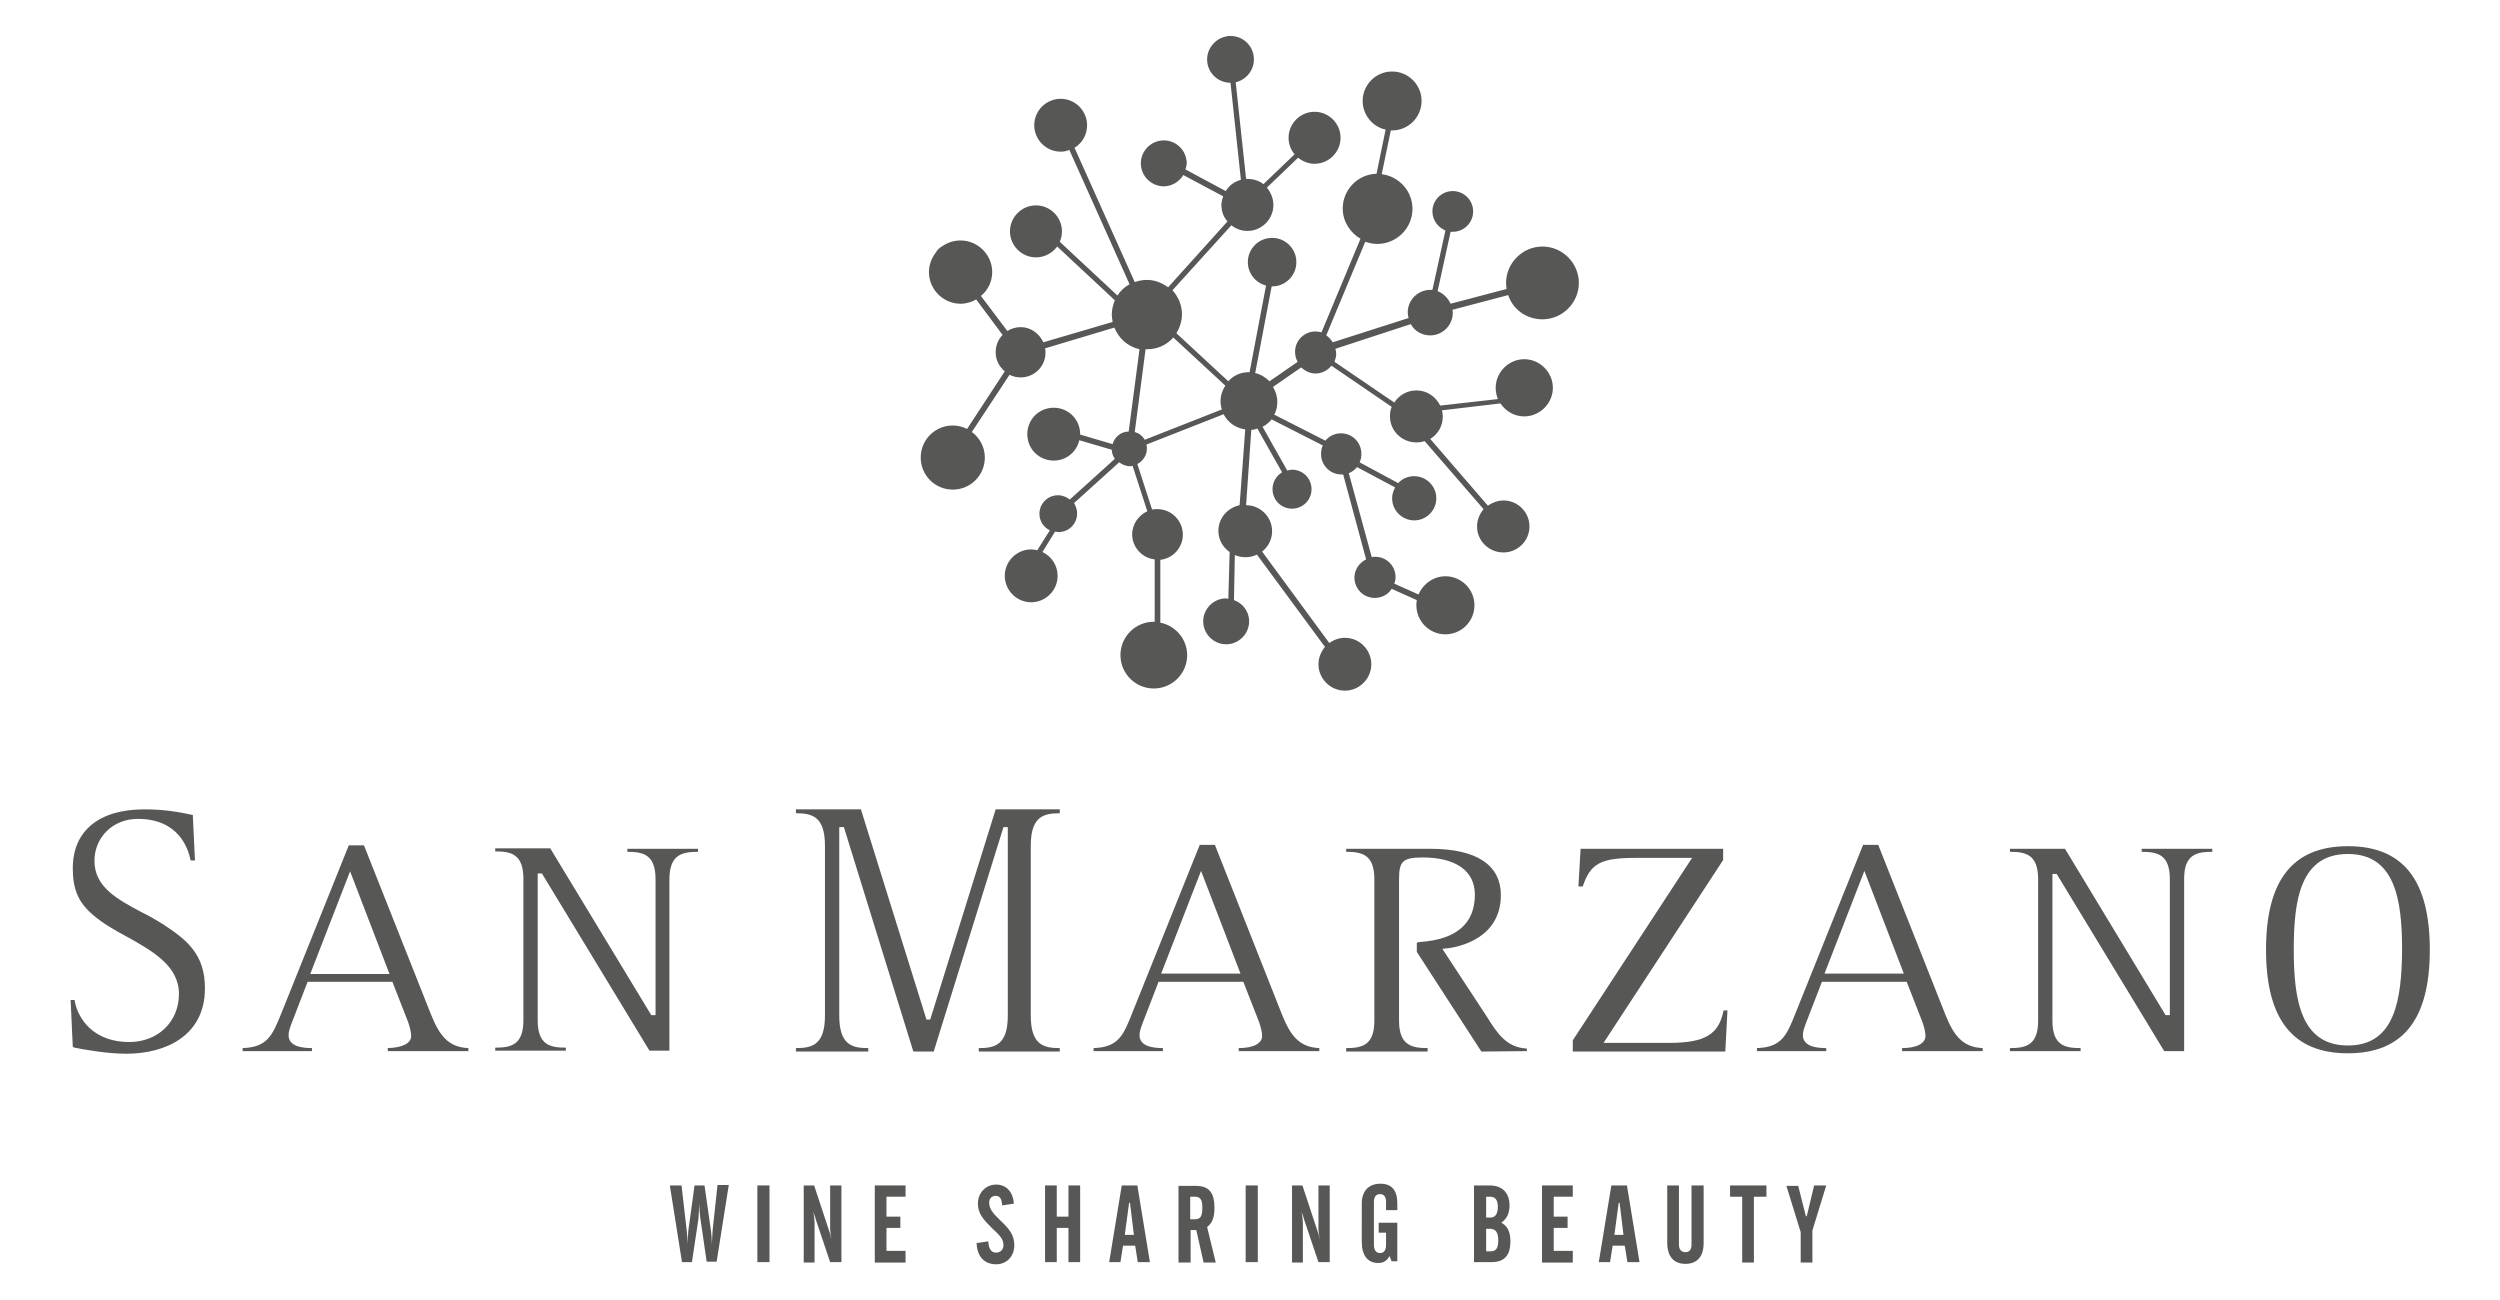 <?xml version="1.0" encoding="utf-8"?>
<!-- Generator: Adobe Illustrator 23.0.1, SVG Export Plug-In . SVG Version: 6.00 Build 0)  -->
<svg version="1.1" id="Livello_1" xmlns="http://www.w3.org/2000/svg" xmlns:xlink="http://www.w3.org/1999/xlink" x="0px" y="0px"
	 viewBox="0 0 577 300" style="enable-background:new 0 0 577 300;" xml:space="preserve">
<style type="text/css">
	.st0{fill:#575756;}
</style>
<g>
	<g>
		<path class="st0" d="M157.3,273.6l1.2,10.5c0.1,0.9,0.2,1.8,0.2,2.8c0,0.1,0,0.2,0,0.4c0.1-1.8,0.1-3,0.2-3.5l1.4-10.2h2.3
			l1.5,10.5c0.1,0.9,0.2,1.9,0.2,3.1c0.1-1.5,0.1-2.6,0.2-3.5l1.1-10.2h2.6l-2.8,17.7h-2.3l-1.5-10.3c-0.1-0.7-0.2-1.8-0.2-3.1
			c-0.1,1.9-0.2,3.1-0.2,3.5l-1.5,10h-2.3l-2.8-17.7H157.3z"/>
		<path class="st0" d="M174.8,273.6h2.8v17.7h-2.8V273.6z"/>
		<path class="st0" d="M185.4,273.6h2.5l3.5,10.6c0.1,0.2,0.3,0.8,0.5,1.9c-0.2-1.3-0.3-2.1-0.3-2.4v-10.1h2.6v17.7h-2.6l-3.3-9.8
			c-0.1-0.5-0.4-1.1-0.6-1.9c0.2,1.3,0.3,2.1,0.3,2.5v9.3h-2.5V273.6z"/>
		<path class="st0" d="M201.9,273.6h7.1v2.6h-4.4v4.6h3.2v2.6h-3.2v5.3h4.4v2.7h-7.1V273.6z"/>
		<path class="st0" d="M228.1,286.5c0.1,1.8,0.7,2.6,1.8,2.6c1,0,1.7-0.7,1.7-1.7c0-1.5-1-2.4-2.5-3.8c-2-2-3.4-3.4-3.4-5.8
			c0-2.6,1.9-4.4,4.2-4.4c2.3,0,3.9,1.6,4.1,4.4l-2.7,0.4c-0.1-1.5-0.5-2.2-1.5-2.2c-0.9,0-1.5,0.6-1.5,1.6c0,1.6,1.2,2.7,2.7,4.2
			c1.9,1.8,3.1,3.2,3.1,5.6c0,2.6-1.8,4.4-4.2,4.4c-2.7,0-4.4-1.8-4.5-4.9L228.1,286.5z"/>
		<path class="st0" d="M243.9,273.6v7.2h2.7v-7.2h2.7v17.7h-2.7v-7.9h-2.7v7.9h-2.7v-17.7H243.9z"/>
		<path class="st0" d="M258.9,273.6h3.6l2.9,17.7h-2.8l-0.6-3.8h-2.8l-0.6,3.8H256L258.9,273.6z M261.7,285l-0.9-7.4h-0.2l-1,7.4
			H261.7z"/>
		<path class="st0" d="M274.7,291.4H272v-17.7h4c3,0,4.3,1.5,4.3,5.1c0,2.1-0.5,3.5-1.7,4.4l2,8.2h-2.8l-1.7-7.5h-1.3V291.4z
			 M274.7,281.4h1.1c1.3,0,1.7-0.7,1.7-2.7c0-1.9-0.5-2.5-1.8-2.5h-1V281.4z"/>
		<path class="st0" d="M287.5,273.6h2.8v17.7h-2.8V273.6z"/>
		<path class="st0" d="M298.1,273.6h2.5l3.5,10.6c0.1,0.2,0.3,0.8,0.5,1.9c-0.2-1.3-0.3-2.1-0.3-2.4v-10.1h2.6v17.7h-2.6l-3.3-9.8
			c-0.1-0.5-0.4-1.1-0.6-1.9c0.2,1.3,0.3,2.1,0.3,2.5v9.3h-2.5V273.6z"/>
		<path class="st0" d="M314.3,277.7c0-2.8,1.6-4.5,4.3-4.5c2.6,0,3.9,1.5,3.9,4.5v1.6h-2.6v-1.9c0-1.2-0.5-1.8-1.4-1.8
			c-0.9,0-1.4,0.6-1.4,1.8v9.9c0,1.2,0.5,1.9,1.4,1.9c0.9,0,1.4-0.6,1.4-1.9v-2.8h-1.7v-2.3h4.3v8.9h-1.3l-0.5-1.2
			c-0.6,1.1-1.4,1.6-2.6,1.6c-2.4,0-3.8-1.7-3.8-4.9V277.7z"/>
		<path class="st0" d="M340.2,273.6h3.6c2.9,0,4.6,1.7,4.6,4.6c0,1.8-0.6,3.1-1.9,4c1.5,0.8,2.1,2.2,2.1,4.3c0,3.3-1.4,4.8-4.4,4.8
			h-4V273.6z M344.1,281c1,0,1.6-0.9,1.6-2.4c0-1.7-0.6-2.4-1.8-2.4H343v4.8H344.1z M344.1,288.8c1.2,0,1.7-0.8,1.7-2.5
			c0-1.9-0.6-2.7-2-2.7H343v5.2H344.1z"/>
		<path class="st0" d="M355.9,273.6h7.1v2.6h-4.4v4.6h3.2v2.6h-3.2v5.3h4.4v2.7h-7.1V273.6z"/>
		<path class="st0" d="M371.9,273.6h3.6l2.9,17.7h-2.8l-0.6-3.8h-2.8l-0.6,3.8H369L371.9,273.6z M374.7,285l-0.9-7.4h-0.2l-1,7.4
			H374.7z"/>
		<path class="st0" d="M387.5,273.6v13.7c0,1.1,0.6,1.7,1.5,1.7s1.4-0.6,1.4-1.7v-13.7h2.8v13.3c0,3.1-1.5,4.8-4.2,4.8
			c-2.7,0-4.2-1.7-4.2-4.9v-13.2H387.5z"/>
		<path class="st0" d="M399.3,273.6h8.4v2.6h-2.9v15.2h-2.7v-15.2h-2.8V273.6z"/>
		<path class="st0" d="M415,273.6l1.8,7.1h0.2l1.7-7.1h2.8l-3.2,10.4v7.4h-2.7v-7l-3.3-10.7H415z"/>
	</g>
	<g>
		<g>
			<path class="st0" d="M352.4,242.6V242c-4.7-0.2-6.9-3.6-9.2-7.3l-10.3-15.7l0.8-0.1c0.5,0,12.7-1.1,12.7-12.3
				c0-6.9-5.5-10.7-16.3-10.7h-19.4v0.7c3.6,0,6.5,0.6,6.5,6.3v32.7c0,5.7-2.9,6.3-6.5,6.3v0.8h18.8v-0.8c-3.6,0-6.6-0.6-6.6-6.3
				v-32.5c0-4.1,0.6-5.2,5.4-5.2c7.7,0,12.1,3.1,12.1,8.6c0,6.6-4.2,10.3-12.5,10.9c-0.2,0-0.7,0.1-0.7,0.1c-0.1,0-0.2,0.1-0.2,0.2
				v2l14.9,23L352.4,242.6z"/>
			<path class="st0" d="M397.8,233.2c-1.1,5.6-4.3,7.5-12.7,7.5h-15l27.6-42.2v-2.6h-32.9l-0.5,8.7h1c1.8-5.4,4.2-6.6,12.4-6.6h12.9
				l-0.2,0.2L363,240.1v2.6l35.2,0l0.5-9.5H397.8z"/>
			<path class="st0" d="M541.9,195.3c-12.7,0-18.9,7.8-18.9,23.9s6.2,23.9,18.9,23.9c12.7,0,18.9-7.8,18.9-23.9
				S554.6,195.3,541.9,195.3z M541.9,241.3c-10.9,0-12.5-10.6-12.5-22.1c0-11.5,1.5-22.1,12.5-22.1c10.9,0,12.5,10.6,12.5,22.1
				C554.3,230.7,552.8,241.3,541.9,241.3z"/>
			<path class="st0" d="M252.4,241.9v0.7h16v-0.7c-2.3,0-5.4-0.4-5.4-3c0-0.9,0.4-1.9,0.8-3l0.2-0.5l3.4-8.8H287l0,0.1l3.6,9.2
				c0.3,0.9,0.7,2.2,0.7,3.2c0,1.7-2,2.8-5.4,2.8v0.7h18.6v-0.7c-4.7-0.2-6.7-3-8.6-7.7L280.4,195h-3.5l-15.5,38.6
				C259.3,238.9,258.2,241.7,252.4,241.9z M277.2,201l9.1,23.7H268L277.2,201z"/>
			<path class="st0" d="M405.5,241.9v0.7h16v-0.7c-2.3,0-5.4-0.4-5.4-3c0-0.9,0.4-1.9,0.8-3l0.2-0.5l3.4-8.8h19.6l0,0.1l3.6,9.2
				c0.3,0.9,0.7,2.2,0.7,3.2c0,1.7-2,2.8-5.4,2.8v0.7h18.6v-0.7c-4.7-0.2-6.7-3-8.6-7.7L433.5,195H430l-15.5,38.6
				C412.4,238.9,411.3,241.7,405.5,241.9z M430.3,201l9.1,23.7h-18.3L430.3,201z"/>
			<path class="st0" d="M17.2,241.8c2.5,0.5,7.6,1.4,12,1.4c8.8,0,18.1-4,18.1-15.1c0-7.9-4.2-11.2-9.7-14.8c-1.6-1-3.3-2-5-2.8
				c-5.6-3-10.8-5.8-10.8-11.8c0-5.5,4.3-9.7,10-9.7c9.3,0,11.6,6.6,12.2,9.6H45l-0.5-10.5c-3.3-0.7-6.5-1.3-11.2-1.3
				c-10.5,0-16.5,5-16.5,13.6c0,4.9,1.3,7.9,4.7,10.8c2.2,1.9,5,3.5,7.8,5c5.9,3.3,12,6.7,12,13.2c0,6.4-4.8,11.1-11.5,11.1
				c-3.7,0-6.8-1.1-9.1-3.2c-1.8-1.7-3.1-4-3.5-6.5h-0.9l0.5,10.8L17.2,241.8z"/>
			<path class="st0" d="M232.6,190.9v43.5c0,6.8-3,7.5-6.7,7.5v0.8h18.7v-0.8c-3.7,0-6.7-0.7-6.7-7.5v-39.2c0-6.8,3-7.5,6.7-7.5
				v-0.9l-14.8,0l-15.1,48.5h-0.9l-0.1-0.4l-15-48.1l-15,0v0.9c3.7,0,6.7,0.7,6.7,7.5v39.2c0,6.8-3,7.5-6.7,7.5v0.8h16.7v-0.8
				c-3.7,0-6.7-0.7-6.7-7.5v-43.5h1.1l0,0.1l16,51.7l4.7,0l16.1-51.8H232.6z"/>
			<g>
				<path class="st0" d="M56,241.9v0.7h16v-0.7c-2.3,0-5.4-0.4-5.4-3c0-0.9,0.4-1.9,0.8-3l0.2-0.5l3.4-8.8h19.6l0,0.1l3.6,9.2
					c0.3,0.9,0.7,2.2,0.7,3.2c0,1.7-2,2.7-5.4,2.8v0.7h18.6v-0.7c-4.7-0.2-6.7-3-8.6-7.7L84,195.1h-3.5L65,233.7
					C62.9,238.9,61.8,241.7,56,241.9z M80.8,201.1l9.1,23.7H71.6L80.8,201.1z"/>
				<path class="st0" d="M161.1,196.6v-0.7l-16.3,0v0.7c3.6,0,6.5,0.6,6.5,6.3v31.4h-1l-0.1-0.2L127,195.8l-12.7,0v0.7
					c3.6,0,6.5,0.6,6.5,6.3v32.7c0,5.7-2.9,6.3-6.5,6.3v0.7h16.3v-0.7c-3.6,0-6.5-0.6-6.5-6.3v-33.9h1l0.1,0.2l24.7,40.7l4.6,0
					v-39.8C154.6,197.2,157.5,196.6,161.1,196.6z"/>
			</g>
			<path class="st0" d="M510.6,196.6v-0.7l-16.3,0v0.7c3.6,0,6.5,0.6,6.5,6.3v31.4h-1l-0.1-0.2l-23.1-38.2l-12.7,0v0.7
				c3.6,0,6.5,0.6,6.5,6.3v32.7c0,5.7-2.9,6.3-6.5,6.3v0.7h16.3v-0.7c-3.6,0-6.5-0.6-6.5-6.3v-33.9h1l0.1,0.2l24.7,40.7l4.6,0v-39.8
				C504.1,197.2,507,196.6,510.6,196.6z"/>
		</g>
		<path class="st0" d="M356,73.7c4.6,0,8.4-3.8,8.4-8.4c0-4.6-3.8-8.4-8.4-8.4c-4.6,0-8.4,3.8-8.4,8.4c0,0.5,0.1,0.9,0.1,1.4
			l-12.9,3.4c-0.6-1.3-1.7-2.4-3-2.9l3-13.7c0.2,0,0.3,0,0.5,0c2.6,0,4.7-2.1,4.7-4.7c0-2.6-2.1-4.7-4.7-4.7c-2.6,0-4.7,2.1-4.7,4.7
			c0,2,1.3,3.7,3,4.4l-3,13.7c-0.2,0-0.3,0-0.5,0c-2.8,0-5.2,2.3-5.2,5.2c0,0.5,0.1,0.9,0.2,1.3L307.6,79c-0.4-0.6-0.9-1.2-1.5-1.6
			l9-21.6c0.9,0.3,1.8,0.5,2.8,0.5c4.4,0,8.1-3.6,8.1-8.1c0-4.1-3.1-7.5-7.1-8l2.1-10.1c0.1,0,0.2,0,0.3,0c3.8,0,6.8-3.1,6.8-6.8
			c0-3.8-3.1-6.8-6.8-6.8c-3.8,0-6.8,3.1-6.8,6.8c0,3.2,2.3,6,5.3,6.6l-2.1,10.2c-4.3,0.1-7.8,3.7-7.8,8c0,3,1.7,5.6,4.1,7l-9,21.6
			c-0.4-0.1-0.9-0.2-1.4-0.2c-2.6,0-4.7,2.1-4.7,4.7c0,0.9,0.2,1.6,0.6,2.3l-6.5,4.5c-0.9-0.9-2-1.6-3.3-1.9l3.8-20c0,0,0.1,0,0.1,0
			c3.1,0,5.6-2.5,5.6-5.6c0-3.1-2.5-5.6-5.6-5.6c-3.1,0-5.6,2.5-5.6,5.6c0,2.6,1.8,4.8,4.2,5.4l-3.8,20c-0.1,0-0.2,0-0.2,0
			c-1.9,0-3.6,0.8-4.7,2.1l-12-11.1c0.8-1.3,1.3-2.8,1.3-4.4c0-2.1-0.9-4.1-2.2-5.5L284.2,52c1,0.8,2.3,1.3,3.7,1.3c3.3,0,6-2.7,6-6
			c0-1.5-0.6-2.9-1.5-4l7.2-6.9c1,0.8,2.3,1.4,3.8,1.4c3.3,0,6-2.7,6-6c0-3.3-2.7-6-6-6s-6,2.7-6,6c0,1.4,0.5,2.8,1.4,3.8l-7.2,6.9
			c-1-0.8-2.3-1.2-3.6-1.2c-0.1,0-0.3,0-0.4,0l-2.4-22.3c2.4-0.6,4.2-2.7,4.2-5.3c0-3-2.4-5.4-5.4-5.4c0,0,0,0,0,0c0,0-0.1,0-0.1,0
			c-0.3,0-0.6,0-0.8,0.1c-2.5,0.4-4.5,2.7-4.5,5.3c0,3,2.4,5.4,5.4,5.4l2.4,22.4c-1.5,0.4-2.7,1.3-3.5,2.6l-9.3-5
			c0.1-0.2,0.1-0.5,0.2-0.7c0-0.2,0.1-0.5,0.1-0.7c0-0.3,0-0.6-0.1-0.9c-0.4-2.5-2.6-4.4-5.2-4.4c-2.9,0-5.3,2.4-5.3,5.3
			c0,2.9,2.4,5.3,5.3,5.3c1.9,0,3.6-1.1,4.5-2.6l9.2,4.9c-0.2,0.6-0.4,1.3-0.4,2c0,1.5,0.5,2.8,1.4,3.8l-13.7,15.2
			c-1.4-1-3-1.7-4.9-1.7c-1,0-1.9,0.2-2.8,0.5l-13.9-31c1.8-1.1,2.9-3,2.9-5.2c0-3.3-2.7-6.1-6.1-6.1c-3.3,0-6.1,2.7-6.1,6.1
			c0,3.3,2.7,6.1,6.1,6.1c0.7,0,1.3-0.1,2-0.4l13.9,31c-1.1,0.6-2.1,1.5-2.8,2.6l-13.3-12.4c0.3-0.7,0.5-1.6,0.5-2.4
			c0-3.3-2.7-6-6-6s-6,2.7-6,6c0,3.3,2.7,6,6,6c2,0,3.8-1,4.9-2.5l13.3,12.4c-0.4,1-0.7,2.1-0.7,3.3c0,0.6,0.1,1.1,0.2,1.7l-16,4.7
			c-0.9-2-2.9-3.5-5.2-3.5c-1.1,0-2.2,0.3-3.1,0.9l-6.1-8.1c1.6-1.3,2.6-3.3,2.6-5.5c0-4-3.3-7.3-7.3-7.3c-1.6,0-3,0.5-4.2,1.3
			c-0.7,0.4-1.2,0.9-1.6,1.6c-0.9,1.2-1.5,2.7-1.5,4.4c0,4,3.3,7.3,7.3,7.3c1.3,0,2.6-0.4,3.6-1l6.1,8.2c-1,1-1.6,2.4-1.6,4
			c0,1.8,0.8,3.3,2.1,4.4l-8.7,13.3c-1-0.5-2.1-0.8-3.3-0.8c-4.1,0-7.4,3.3-7.4,7.4c0,4.1,3.3,7.4,7.4,7.4c4.1,0,7.4-3.3,7.4-7.4
			c0-2.4-1.2-4.6-3-5.9l8.7-13.2c0.8,0.4,1.6,0.6,2.6,0.6c3.1,0,5.7-2.5,5.7-5.7c0-0.3,0-0.7-0.1-1l16-4.8c1,2.5,3.1,4.4,5.8,5
			l-2.5,19c-1.8,0-3.3,1.3-3.7,2.9l-7.5-2.2c0,0,0-0.1,0-0.1c0-3.4-2.7-6.1-6.1-6.1c-3.4,0-6.1,2.7-6.1,6.1c0,3.4,2.7,6.1,6.1,6.1
			c2.9,0,5.3-2,5.9-4.7l7.5,2.2c0,0.8,0.3,1.5,0.7,2.1l-10.4,9.4c-0.7-0.6-1.7-1-2.7-1c-2.4,0-4.3,1.9-4.3,4.3c0,1.7,1,3.1,2.4,3.8
			l-2.9,4.6c-0.4-0.1-0.9-0.2-1.4-0.2c-3.3,0-6.1,2.7-6.1,6.1c0,3.3,2.7,6.1,6.1,6.1c3.3,0,6.1-2.7,6.1-6.1c0-2.4-1.4-4.5-3.5-5.5
			l2.9-4.7c0.3,0,0.5,0.1,0.8,0.1c2.4,0,4.3-1.9,4.3-4.3c0-0.9-0.3-1.7-0.7-2.4l10.4-9.4c0.7,0.5,1.5,0.9,2.5,0.9
			c0.2,0,0.4,0,0.6-0.1l3.4,10.5c-2,0.9-3.5,3-3.5,5.3c0,3,2.3,5.5,5.2,5.8l0,14.4c-0.1,0-0.1,0-0.2,0c-4.2,0-7.7,3.4-7.7,7.7
			c0,4.2,3.4,7.7,7.7,7.7c4.2,0,7.7-3.4,7.7-7.7c0-3.7-2.7-6.8-6.2-7.5l0-14.5c2.9-0.3,5.2-2.8,5.2-5.8c0-3.2-2.6-5.9-5.9-5.9
			c-0.4,0-0.8,0-1.2,0.1l-3.4-10.5c1.3-0.7,2.2-2,2.2-3.6c0-0.3,0-0.6-0.1-0.9l17.8-7c1,1.9,2.8,3.2,5,3.5l-1.3,17.5
			c-2.8,0.6-4.9,3-4.9,5.9c0,2,1,3.8,2.6,4.9l-0.3,10.8c-0.2,0-0.3-0.1-0.5-0.1c-2.9,0-5.3,2.4-5.3,5.3s2.4,5.3,5.3,5.3
			c2.9,0,5.3-2.4,5.3-5.3c0-2.3-1.5-4.2-3.5-4.9l0.2-10.4c0.7,0.3,1.5,0.5,2.4,0.5c1,0,1.9-0.2,2.7-0.6l15.7,21.3
			c-0.9,1.1-1.5,2.5-1.5,4c0,3.3,2.7,6.1,6.1,6.1c3.3,0,6.1-2.7,6.1-6.1c0-3.3-2.7-6.1-6.1-6.1c-1.4,0-2.6,0.5-3.6,1.2l-15.5-21.1
			c1.4-1.1,2.3-2.8,2.3-4.7c0-3.3-2.7-6-6-6l1.2-17.4c0.5,0,0.9-0.1,1.4-0.3l5.7,10.1c-1.3,0.8-2.2,2.2-2.2,3.9c0,2.5,2,4.5,4.5,4.5
			c2.5,0,4.5-2,4.5-4.5c0-2.5-2-4.5-4.5-4.5c-0.4,0-0.7,0.1-1.1,0.2l-5.7-10.1c0.8-0.4,1.5-1,2.1-1.7l11.8,6c-0.3,0.6-0.4,1.3-0.4,2
			c0,2.6,2.1,4.7,4.7,4.7c0.2,0,0.3,0,0.4,0l5.3,19.6c-1.6,0.8-2.7,2.4-2.7,4.2c0,2.6,2.1,4.7,4.7,4.7c1.6,0,3.1-0.8,3.9-2.1
			l5.8,2.6c-0.1,0.4-0.1,0.8-0.1,1.2c0,3.7,3,6.7,6.7,6.7c3.7,0,6.7-3,6.7-6.7c0-3.7-3-6.7-6.7-6.7c-2.8,0-5.2,1.8-6.2,4.2l-5.6-2.5
			c0.2-0.5,0.3-1,0.3-1.5c0-2.6-2.1-4.7-4.7-4.7c-0.3,0-0.6,0-0.8,0.1l-5.3-19.4c0.8-0.3,1.4-0.8,1.9-1.4l8.8,4.7
			c-0.4,0.7-0.7,1.6-0.7,2.5c0,2.8,2.3,5.1,5.1,5.1c2.8,0,5.1-2.3,5.1-5.1c0-2.8-2.3-5.1-5.1-5.1c-1.5,0-2.8,0.6-3.7,1.6l-8.9-4.8
			c0.3-0.6,0.4-1.3,0.4-2c0-2.6-2.1-4.7-4.7-4.7c-1.5,0-2.8,0.7-3.6,1.7l-11.8-6c0.5-0.9,0.7-1.9,0.7-3c0-1.3-0.4-2.4-1-3.4l6.5-4.5
			c0.9,0.8,2,1.4,3.3,1.4c1.5,0,2.8-0.7,3.7-1.8l13.9,9.5c-0.3,0.7-0.4,1.4-0.4,2.2c0,3.3,2.7,6,6.1,6c0.7,0,1.3-0.1,1.9-0.3
			l13.6,15.7c-0.9,1.1-1.5,2.5-1.5,4c0,3.3,2.7,6,6.1,6c3.3,0,6-2.7,6-6c0-3.3-2.7-6-6-6c-1.3,0-2.6,0.5-3.6,1.2l-13.3-15.4
			c1.8-1.1,2.9-3,2.9-5.2c0-0.5-0.1-1-0.2-1.4l13.5-1.6c1.2,1.8,3.2,3,5.5,3c3.6,0,6.6-3,6.6-6.6s-3-6.6-6.6-6.6
			c-3.6,0-6.6,3-6.6,6.6c0,0.9,0.2,1.8,0.5,2.6l-13.3,1.5c-1-2-3-3.5-5.5-3.5c-2.1,0-4,1.1-5.1,2.8l-13.8-9.4
			c0.2-0.6,0.4-1.2,0.4-1.8c0-0.4-0.1-0.8-0.2-1.2l17.4-5.7c0.9,1.6,2.5,2.6,4.5,2.6c2.8,0,5.2-2.3,5.2-5.2c0-0.3,0-0.5-0.1-0.7
			l12.9-3.4C349.1,71.3,352.2,73.7,356,73.7z M281.7,92.6c0,0.6,0.1,1.3,0.3,1.9l-17.8,7c-0.5-0.9-1.3-1.5-2.3-1.8l2.5-19.1
			c0.1,0,0.3,0,0.4,0c2.4,0,4.5-1,6-2.7l12,11.1C282.1,90.1,281.7,91.3,281.7,92.6z"/>
	</g>
</g>
</svg>
